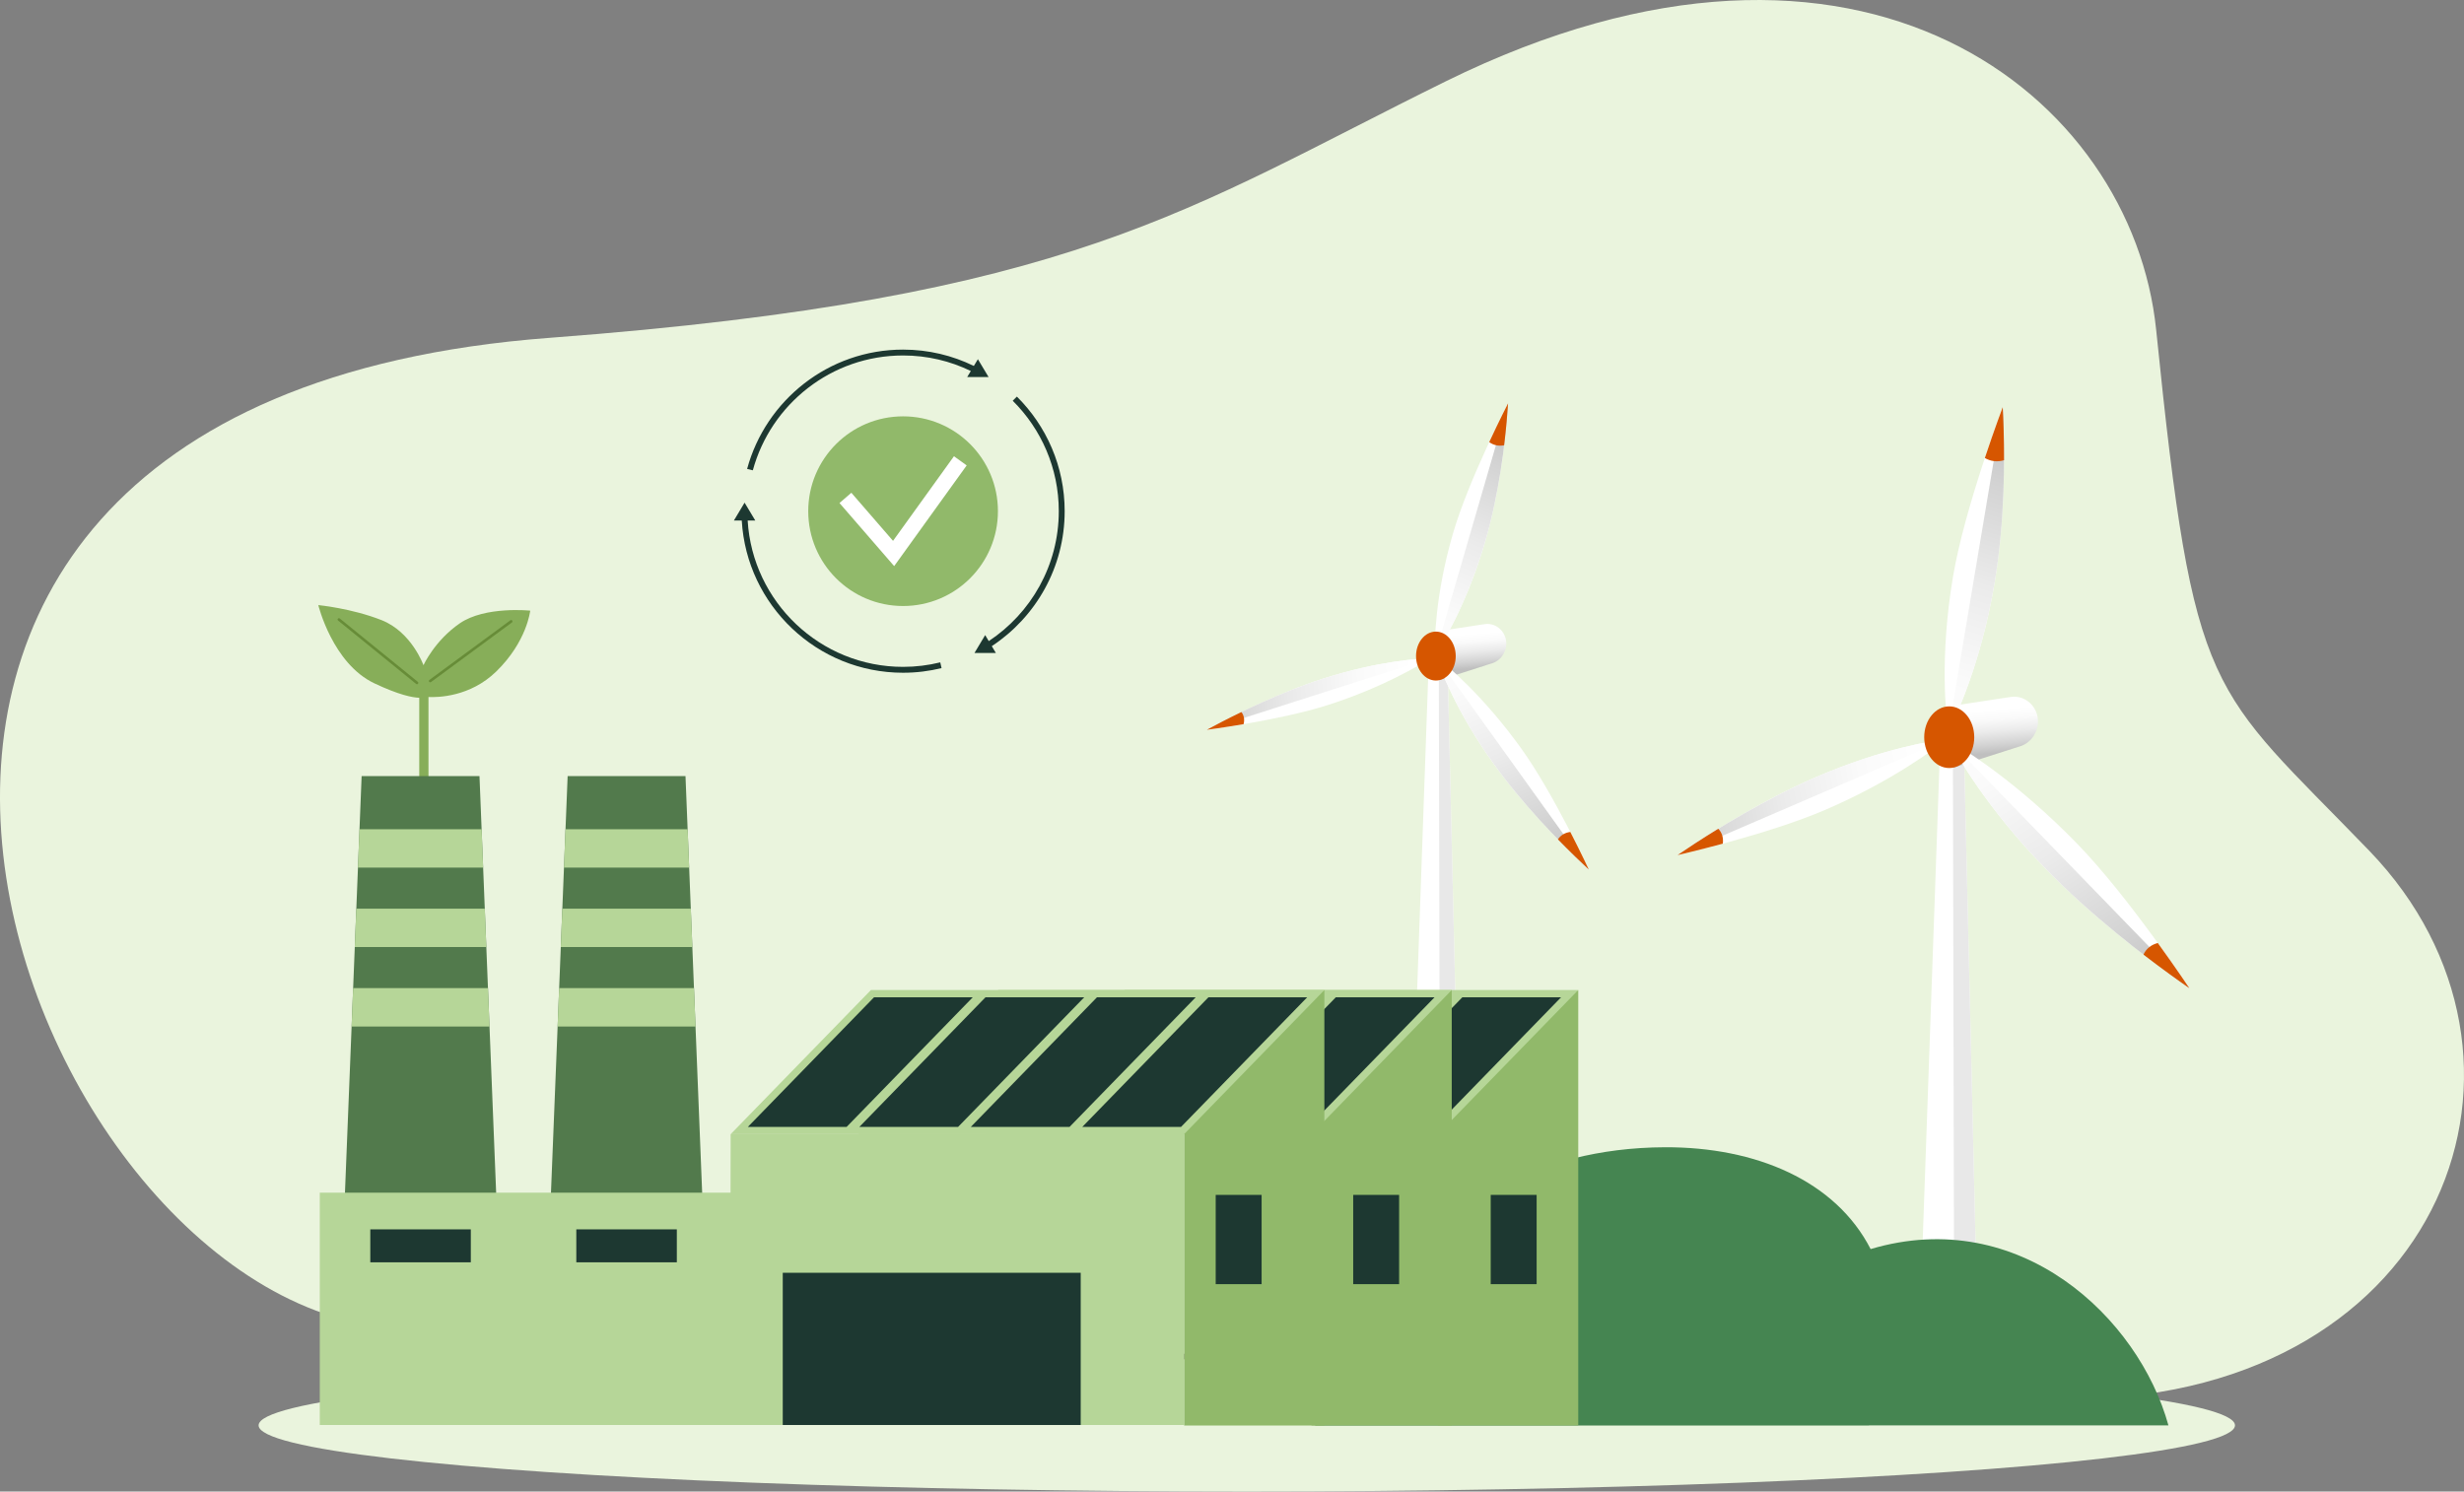 <?xml version="1.0" encoding="UTF-8"?>
<svg xmlns="http://www.w3.org/2000/svg" xmlns:xlink="http://www.w3.org/1999/xlink" id="Layer_2" viewBox="0 0 1964.03 1189.05" width="1964.03" height="1189.05">
  <rect x="0" y="0" width="1964.03" height="1189.05" fill="#808080" stroke="none"/>
  <defs>
    <style>.cls-1{fill:#527a4c;}.cls-1,.cls-2,.cls-3,.cls-4,.cls-5,.cls-6,.cls-7,.cls-8,.cls-9,.cls-10,.cls-11,.cls-12,.cls-13,.cls-14,.cls-15,.cls-16,.cls-17,.cls-18,.cls-19{stroke-width:0px;}.cls-2{fill:url(#_未命名的渐变_76-7);}.cls-20{stroke:#678c38;stroke-linecap:round;stroke-miterlimit:10;stroke-width:2.13px;}.cls-20,.cls-6{fill:none;}.cls-3{fill:#458551;}.cls-4{fill:url(#_未命名的渐变_76-2);}.cls-21{clip-path:url(#clippath-2);}.cls-22{clip-path:url(#clippath-6);}.cls-5{fill:#eaf4dd;}.cls-7{fill:url(#_未命名的渐变_76-6);}.cls-23{clip-path:url(#clippath-7);}.cls-8{fill:#b6d698;}.cls-24{clip-path:url(#clippath-1);}.cls-25{clip-path:url(#clippath-4);}.cls-9{fill:#fff;}.cls-10{fill:url(#_未命名的渐变_76-8);}.cls-11{fill:#1d3831;}.cls-26{clip-path:url(#clippath-9);}.cls-27{clip-path:url(#clippath);}.cls-12{fill:url(#_未命名的渐变_76-3);}.cls-13{fill:url(#_未命名的渐变_76-5);}.cls-28{clip-path:url(#clippath-3);}.cls-14{fill:#d65600;}.cls-15{fill:url(#_未命名的渐变_76-4);}.cls-29{clip-path:url(#clippath-8);}.cls-16{fill:url(#_未命名的渐变_76);}.cls-17{fill:#e8e8e8;}.cls-30{clip-path:url(#clippath-5);}.cls-18{fill:#91b96a;}.cls-19{fill:#87ae59;}</style>
    <clipPath id="clippath">
      <path class="cls-6" d="m1532.1,1002.13l15.11-429.12c.07-1.97,4.05-3.56,8.85-3.56h0c4.8,0,8.76,1.59,8.81,3.56l10.09,429.12c.28,11.88-43.27,11.88-42.85,0Z"></path>
    </clipPath>
    <linearGradient id="_未命名的渐变_76" x1="1583.6" y1="600.89" x2="1580.78" y2="565.66" gradientUnits="userSpaceOnUse">
      <stop offset="0" stop-color="#bfbfbf"></stop>
      <stop offset=".2" stop-color="#d3d3d3"></stop>
      <stop offset=".49" stop-color="#ebebeb"></stop>
      <stop offset=".76" stop-color="#fafafa"></stop>
      <stop offset=".99" stop-color="#fff"></stop>
    </linearGradient>
    <clipPath id="clippath-1">
      <path class="cls-6" d="m1596.84,335.53s0-.03,0-.04c-.06-1.54-.12-3.03-.18-4.45,0-.13-.01-.25-.02-.38-.03-.62-.06-1.24-.08-1.84,0-.05,0-.11,0-.16-.03-.61-.06-1.2-.09-1.79,0-.19-.02-.38-.03-.56-.02-.47-.05-.94-.07-1.39,0-.09,0-.19-.01-.29h0s0,0,0,0c0,0-5.26,13.85-12.08,34,0,0,0,.02,0,.03-.22.65-.44,1.31-.66,1.97-.03.08-.05.15-.08.23-.21.63-.42,1.26-.63,1.89-.04.11-.07.22-.11.33-.21.63-.42,1.26-.63,1.89-.01.04-.03.09-.04.13,0,0,0,0,0,0-9.22,27.76-20.4,64.84-25.41,94.73-10.86,64.76-5.52,111.07-3.7,123.35h0s0,0,0,0c0,0,0,0,0,0h0c5.76-11.26,26.06-54.14,36.92-118.89,8.17-48.71,8.06-98.96,6.93-128.75Z"></path>
    </clipPath>
    <linearGradient id="_未命名的渐变_76-2" x1="1631.01" y1="339.05" x2="1548.62" y2="606.82" xlink:href="#_未命名的渐变_76"></linearGradient>
    <clipPath id="clippath-2">
      <path class="cls-6" d="m1735.52,781s.02.02.04.03c1.35.96,2.65,1.89,3.9,2.77.11.08.22.16.33.23.55.39,1.09.77,1.61,1.14.05.03.09.07.14.1.54.38,1.06.74,1.58,1.1.17.12.33.23.5.35.42.29.83.58,1.23.85.08.06.17.12.25.18h0s0,0,0,0c0,0-8.35-12.58-21.04-30.3,0,0-.01-.02-.02-.02-.41-.57-.82-1.15-1.24-1.73-.05-.07-.1-.13-.14-.2-.4-.55-.79-1.1-1.2-1.66-.07-.1-.14-.19-.21-.29-.4-.55-.8-1.1-1.2-1.66-.03-.04-.06-.08-.08-.12,0,0,0,0,0,0-17.6-24.31-41.85-56.01-63.99-78.84-47.97-49.47-90.8-75.93-102.41-82.68h0s0,0,0,0c0,0,0,0,0,0h0c5.82,11.24,29.06,52.9,77.04,102.36,36.09,37.21,78.85,69.79,104.91,88.39Z"></path>
    </clipPath>
    <linearGradient id="_未命名的渐变_76-3" x1="792.84" y1="-787.59" x2="708.36" y2="-513.04" gradientTransform="translate(1622.68 -309.68) rotate(130.53)" xlink:href="#_未命名的渐变_76"></linearGradient>
    <clipPath id="clippath-3">
      <path class="cls-6" d="m1345.51,676.08s-.02.01-.03.02c-1.18.78-2.31,1.54-3.39,2.26-.1.06-.19.13-.29.19-.47.32-.94.63-1.4.94-.04.03-.08.05-.12.08-.46.31-.91.62-1.36.92-.14.1-.29.19-.43.29-.36.24-.71.48-1.05.72-.07.05-.15.1-.22.15h0s0,0,0,0c0,0,12.45-2.83,30.3-7.55,0,0,.02,0,.02,0,.58-.15,1.16-.31,1.74-.46.07-.02.13-.04.2-.05.55-.15,1.11-.3,1.68-.45.1-.03.19-.05.29-.08.55-.15,1.11-.3,1.67-.45.04-.01.08-.02.12-.03,0,0,0,0,0,0,24.53-6.64,56.93-16.31,81.74-27,53.75-23.16,87.92-49.19,96.85-56.37h0s0,0,0,0c0,0,0,0,0,0h0c-10.61,1.23-50.47,7.1-104.23,30.26-40.44,17.42-79.36,41.55-102.09,56.63Z"></path>
    </clipPath>
    <linearGradient id="_未命名的渐变_76-4" x1="-22.27" y1="571.99" x2="-93.78" y2="804.39" gradientTransform="translate(787.17 902.46) rotate(-118.2)" xlink:href="#_未命名的渐变_76"></linearGradient>
    <clipPath id="clippath-4">
      <path class="cls-6" d="m1127.39,851.76l11.99-340.39c.06-1.56,3.21-2.83,7.02-2.83h0c3.81,0,6.95,1.26,6.99,2.83l8,340.39c.22,9.42-34.32,9.42-33.99,0Z"></path>
    </clipPath>
    <linearGradient id="_未命名的渐变_76-5" x1="1168.24" y1="533.48" x2="1166.01" y2="505.54" xlink:href="#_未命名的渐变_76"></linearGradient>
    <clipPath id="clippath-5">
      <path class="cls-6" d="m1201.43,330.21s0-.02,0-.03c.1-1.22.19-2.4.27-3.53,0-.1.01-.2.02-.3.04-.49.07-.98.11-1.45,0-.04,0-.08,0-.13.03-.48.07-.95.1-1.42.01-.15.02-.3.03-.45.03-.37.05-.74.07-1.1,0-.07.01-.15.02-.23h0s0,0,0,0c0,0-5.45,10.53-12.7,25.92,0,0,0,.01,0,.02-.23.5-.47,1-.71,1.5-.03.06-.05.12-.08.17-.22.48-.45.96-.68,1.45-.04.08-.08.17-.12.25-.22.48-.45.96-.67,1.45-.02.03-.03.07-.05.1,0,0,0,0,0,0-9.86,21.21-22.14,49.63-28.88,72.83-14.61,50.27-14.72,87.2-14.43,97.02h0s0,0,0,0c0,0,0,0,0,0h0c5.6-8.45,25.61-40.76,40.22-91.03,10.99-37.82,15.59-77.46,17.48-101.05Z"></path>
    </clipPath>
    <linearGradient id="_未命名的渐变_76-6" x1="1231.72" y1="327.91" x2="1165.86" y2="541.95" gradientTransform="translate(37.24 -120.33) rotate(6.04)" xlink:href="#_未命名的渐变_76"></linearGradient>
    <clipPath id="clippath-6">
      <path class="cls-6" d="m1259.92,687.05s.02.02.02.02c.91.87,1.79,1.7,2.63,2.5.08.07.15.14.22.21.37.35.73.69,1.09,1.03.03.03.06.06.09.09.36.34.72.67,1.07,1,.11.11.23.21.34.31.28.26.56.52.83.77.06.05.12.11.17.16h0s0,0,0,0c0,0-4.81-10.41-12.29-25.18,0,0,0-.01,0-.02-.24-.48-.49-.96-.73-1.44-.03-.06-.06-.11-.08-.17-.23-.46-.47-.92-.71-1.39-.04-.08-.08-.16-.12-.24-.23-.46-.47-.92-.71-1.38-.02-.03-.03-.06-.05-.1,0,0,0,0,0,0-10.41-20.27-24.98-46.83-39.03-66.42-30.45-42.45-59.83-66.86-67.85-73.15h0s0,0,0,0c0,0,0,0,0,0h0c3.05,9.14,15.62,43.2,46.07,85.65,22.91,31.93,51.48,61,69.04,77.75Z"></path>
    </clipPath>
    <linearGradient id="_未命名的渐变_76-7" x1="979.44" y1="-395.29" x2="915.27" y2="-186.75" gradientTransform="translate(1711.22 -240.69) rotate(138.79)" xlink:href="#_未命名的渐变_76"></linearGradient>
    <clipPath id="clippath-7">
      <path class="cls-6" d="m969.06,577.99s-.02,0-.03.01c-1,.53-1.96,1.04-2.89,1.53-.08.04-.16.09-.25.13-.4.22-.8.43-1.19.64-.03.02-.07.04-.1.05-.39.21-.78.42-1.16.62-.12.07-.24.13-.37.2-.3.16-.6.33-.9.49-.06.03-.13.07-.19.1h0s0,0,0,0c0,0,10.09-1.3,24.61-3.7,0,0,.01,0,.02,0,.47-.08.94-.16,1.42-.24.05,0,.11-.02.16-.03.45-.08.91-.15,1.36-.23.08-.01.16-.03.23-.04.45-.08.9-.15,1.36-.23.03,0,.06-.01.09-.02,0,0,0,0,0,0,19.97-3.4,46.43-8.62,67-15.2,44.56-14.26,73.95-32.24,81.66-37.24h0s0,0,0,0c0,0,0,0,0,0h0c-8.48.18-40.48,1.83-85.04,16.09-33.52,10.72-66.48,26.85-85.82,37.05Z"></path>
    </clipPath>
    <linearGradient id="_未命名的渐变_76-8" x1="202.76" y1="311.08" x2="145.79" y2="496.23" gradientTransform="translate(725.08 859.95) rotate(-112.16)" xlink:href="#_未命名的渐变_76"></linearGradient>
    <clipPath id="clippath-8">
      <polygon class="cls-6" points="438.71 962.43 560.15 962.43 546.4 618.67 452.46 618.67 438.71 962.43"></polygon>
    </clipPath>
    <clipPath id="clippath-9">
      <polygon class="cls-6" points="274.5 962.43 395.94 962.43 382.19 618.67 288.25 618.67 274.5 962.43"></polygon>
    </clipPath>
  </defs>
  <g id="_图层_1">
    <path class="cls-5" d="m438.37,269.29c-704.5,52.97-418.76,783.5-116.39,789.57,940.56,18.87,1018.9,61.28,1333.77,56.62,294.24-4.35,391.11-273.06,232.78-437.25-127.86-132.59-139.7-118.57-169.87-415.23-18.87-185.59-234-361.91-566.22-198.18-206.44,101.74-295.69,173.01-714.07,204.47Z"></path>
    <ellipse class="cls-5" cx="993.81" cy="1136.28" rx="787.68" ry="52.77"></ellipse>
    <path class="cls-9" d="m1532.1,1002.13l15.11-429.12c.07-1.97,4.05-3.56,8.85-3.56h0c4.8,0,8.76,1.59,8.81,3.56l10.09,429.12c.28,11.88-43.27,11.88-42.85,0Z"></path>
    <g class="cls-27">
      <polygon class="cls-17" points="1556.49 531.4 1557.59 1046.69 1629.88 1022.2 1580.59 546.09 1556.49 531.4"></polygon>
    </g>
    <path class="cls-16" d="m1611.41,594.53l-53.35,17.13c-2.4.21-11.08-3.44-16.8-17.61h0c-6.15-15.22,4.56-28.77,10.56-30.7l51.11-7.78c10.37-1.4,19.46,6.05,21.21,15.99h0c1.68,9.5-3.68,19.52-12.73,22.97Z"></path>
    <path class="cls-9" d="m1553,583.18c5.76-11.26,26.06-54.13,36.92-118.89,9.27-55.29,7.88-112.56,6.43-139.65,0,0-30.38,79.91-39.65,135.2-10.86,64.76-5.52,111.07-3.7,123.35h0s0,0,0,0c0,0,0,0,0,0h0Z"></path>
    <g class="cls-24">
      <polygon class="cls-4" points="1596.35 324.63 1553 583.18 1630.04 469.25 1643.95 295.67 1596.35 324.63"></polygon>
    </g>
    <path class="cls-14" d="m1589.15,367.57c2.77.37,5.54.11,8.24-.7.05-17.26-.49-31.93-1.04-42.23,0,0-6.41,16.87-14.24,40.46,2.16,1.27,4.51,2.13,7.05,2.47Z"></path>
    <path class="cls-9" d="m1553.58,590.25c5.82,11.24,29.06,52.9,77.04,102.36,40.96,42.24,90.53,78.51,114.49,95.13,0,0-48.16-72.58-89.12-114.82-47.97-49.47-90.8-75.93-102.41-82.68h0s0,0,0,0c0,0,0,0,0,0h0Z"></path>
    <g class="cls-21">
      <polygon class="cls-12" points="1745.1 787.75 1553.58 590.25 1600.32 716.67 1738.78 838.93 1745.1 787.75"></polygon>
    </g>
    <path class="cls-14" d="m1713.3,754.95c-2.11,1.64-3.69,3.7-4.76,6.05,14.63,11.25,27.45,20.42,36.56,26.74,0,0-10.17-15.32-25.13-35.98-2.48.64-4.74,1.69-6.68,3.19Z"></path>
    <path class="cls-9" d="m1551.83,589.19c-10.61,1.23-50.47,7.1-104.23,30.26-45.9,19.77-89.85,48.19-110.38,62.21,0,0,71.87-16.32,117.76-36.09,53.75-23.16,87.92-49.19,96.85-56.37h0s0,0,0,0c0,0,0,0,0,0h0Z"></path>
    <g class="cls-28">
      <polygon class="cls-15" points="1337.22 681.65 1551.83 589.19 1438.37 588.1 1299.24 661.15 1337.22 681.65"></polygon>
    </g>
    <path class="cls-14" d="m1372.86,666.3c-.61-2.18-1.72-4.05-3.23-5.61-13.4,8.23-24.6,15.64-32.41,20.97,0,0,15.17-3.45,36.02-9.09.28-2.17.18-4.28-.38-6.27Z"></path>
    <ellipse class="cls-14" cx="1553.71" cy="587.69" rx="19.94" ry="24.58"></ellipse>
    <path class="cls-19" d="m366.54,496.88c-20.17,13.87-28.99,33.41-28.99,33.41,0,0-9.45-26.47-33.41-35.93-23.95-9.45-50.42-11.98-50.42-11.98,0,0,11.35,46.64,44.75,62.4,19.49,9.2,30.18,11.3,35.71,11.47v71.82c0,2.02,1.66,3.68,3.68,3.68s3.68-1.66,3.68-3.68v-72.42c7.42.35,33.19-.05,54-20.32,24.58-23.95,27.1-48.53,27.1-48.53,0,0-35.93-3.78-56.1,10.08Z"></path>
    <line class="cls-20" x1="270.16" y1="493.87" x2="332.37" y2="544.38"></line>
    <line class="cls-20" x1="342.92" y1="542.88" x2="407.43" y2="495.36"></line>
    <path class="cls-3" d="m1728.44,1136.34c-23.62-85.76-118.53-175.91-237.38-140.58-27.99-54.49-91.37-81.42-163.94-81.17-211.08.72-289.03,201.98-278.7,221.8h441.33s.02-.04.03-.06h238.66Z"></path>
    <path class="cls-9" d="m1127.39,851.76l11.99-340.39c.06-1.56,3.21-2.83,7.02-2.83h0c3.81,0,6.95,1.26,6.99,2.83l8,340.39c.22,9.42-34.32,9.42-33.99,0Z"></path>
    <g class="cls-25">
      <polygon class="cls-17" points="1146.74 478.36 1147.61 887.1 1204.95 867.68 1165.85 490.02 1146.74 478.36"></polygon>
    </g>
    <path class="cls-13" d="m1190.3,528.44l-42.32,13.59c-1.9.17-8.79-2.73-13.33-13.97h0c-4.88-12.07,3.62-22.82,8.38-24.36l40.54-6.17c8.22-1.11,15.43,4.8,16.83,12.68h0c1.33,7.53-2.92,15.48-10.1,18.22Z"></path>
    <path class="cls-9" d="m1143.73,522.29c5.6-8.45,25.61-40.76,40.22-91.03,12.47-42.92,16.72-88.2,18.11-109.68,0,0-31.42,60.76-43.9,103.69-14.61,50.27-14.72,87.2-14.43,97.02h0s0,0,0,0c0,0,0,0,0,0h0Z"></path>
    <g class="cls-30">
      <polygon class="cls-7" points="1202.06 321.58 1143.73 522.29 1215.14 438.17 1242.31 302.28 1202.06 321.58"></polygon>
    </g>
    <path class="cls-14" d="m1192.37,354.9c2.15.5,4.36.5,6.56.06,1.65-13.61,2.59-25.23,3.12-33.39,0,0-6.63,12.83-15.01,30.86,1.58,1.17,3.36,2.02,5.33,2.47Z"></path>
    <path class="cls-9" d="m1144.8,523.66c3.05,9.14,15.62,43.2,46.07,85.64,26,36.25,59.3,68.8,75.52,83.84,0,0-27.74-60.09-53.74-96.33-30.45-42.45-59.83-66.86-67.85-73.15h0s0,0,0,0c0,0,0,0,0,0h0Z"></path>
    <g class="cls-22">
      <polygon class="cls-2" points="1266.39 693.14 1144.8 523.66 1164.81 624.65 1255.24 731.54 1266.39 693.14"></polygon>
    </g>
    <path class="cls-14" d="m1246.2,665c-1.81,1.04-3.27,2.45-4.38,4.14,9.77,10.02,18.4,18.28,24.57,24,0,0-5.86-12.69-14.71-29.91-1.97.24-3.82.82-5.48,1.77Z"></path>
    <path class="cls-9" d="m1139.92,524.85c-8.48.18-40.48,1.83-85.04,16.09-38.05,12.17-75.37,31.31-92.88,40.83,0,0,58.21-7.51,96.26-19.68,44.56-14.26,73.95-32.24,81.66-37.24h0s0,0,0,0c0,0,0,0,0,0h0Z"></path>
    <g class="cls-23">
      <polygon class="cls-10" points="962 581.77 1139.92 524.85 1050.51 515.53 933.95 562.76 962 581.77"></polygon>
    </g>
    <path class="cls-14" d="m991.54,572.32c-.28-1.76-.98-3.33-2.02-4.67-11.34,5.49-20.86,10.5-27.52,14.12,0,0,12.29-1.58,29.26-4.48.43-1.69.54-3.36.28-4.97Z"></path>
    <ellipse class="cls-14" cx="1144.53" cy="523.01" rx="15.82" ry="19.5"></ellipse>
    <polygon class="cls-1" points="438.71 962.43 560.15 962.43 546.4 618.67 452.46 618.67 438.71 962.43"></polygon>
    <g class="cls-29">
      <rect class="cls-8" x="418.54" y="661.05" width="153.95" height="30.61"></rect>
      <rect class="cls-8" x="418.54" y="724.38" width="153.95" height="30.61"></rect>
      <rect class="cls-8" x="418.54" y="787.72" width="153.95" height="30.61"></rect>
    </g>
    <polygon class="cls-1" points="274.5 962.43 395.94 962.43 382.19 618.67 288.25 618.67 274.5 962.43"></polygon>
    <g class="cls-26">
      <rect class="cls-8" x="254.33" y="661.05" width="153.95" height="30.61"></rect>
      <rect class="cls-8" x="254.33" y="724.38" width="153.95" height="30.61"></rect>
      <rect class="cls-8" x="254.33" y="787.72" width="153.95" height="30.61"></rect>
    </g>
    <polygon class="cls-18" points="1258.01 789.25 1258.01 1136.37 1146.2 1136.37 1146.2 857.17 1258.01 789.25"></polygon>
    <polygon class="cls-8" points="896.58 789.25 985.44 789.25 991.45 789.25 1074.3 789.25 1080.3 789.25 1163.15 789.25 1169.16 789.25 1258.01 789.25 1146.2 904.16 1057.35 904.16 1051.34 904.16 968.49 904.16 962.48 904.16 879.64 904.16 873.63 904.16 784.77 904.16 896.58 789.25"></polygon>
    <polygon class="cls-11" points="1244.3 795.05 1143.76 898.37 1065.05 898.37 1165.6 795.05 1244.3 795.05"></polygon>
    <polygon class="cls-11" points="1155.45 795.05 1054.9 898.37 976.2 898.37 1076.74 795.05 1155.45 795.05"></polygon>
    <polygon class="cls-11" points="1066.59 795.05 966.05 898.37 887.34 898.37 987.88 795.05 1066.59 795.05"></polygon>
    <polygon class="cls-11" points="899.03 795.05 977.74 795.05 877.19 898.37 798.48 898.37 899.03 795.05"></polygon>
    <polygon class="cls-18" points="1157.17 789.25 1157.17 1136.37 1045.36 1136.37 1045.36 857.17 1157.17 789.25"></polygon>
    <polygon class="cls-8" points="795.74 789.25 884.59 789.25 890.6 789.25 973.45 789.25 979.46 789.25 1062.31 789.25 1068.31 789.25 1157.17 789.25 1045.36 904.16 956.5 904.16 950.49 904.16 867.65 904.16 861.64 904.16 778.79 904.16 772.78 904.16 683.93 904.16 795.74 789.25"></polygon>
    <polygon class="cls-11" points="1143.46 795.05 1042.91 898.37 964.21 898.37 1064.75 795.05 1143.46 795.05"></polygon>
    <polygon class="cls-11" points="1054.6 795.05 954.06 898.37 875.35 898.37 975.89 795.05 1054.6 795.05"></polygon>
    <polygon class="cls-11" points="965.75 795.05 865.2 898.37 786.5 898.37 887.04 795.05 965.75 795.05"></polygon>
    <polygon class="cls-11" points="798.18 795.05 876.89 795.05 776.35 898.37 697.64 898.37 798.18 795.05"></polygon>
    <polygon class="cls-18" points="1055.64 789.28 1055.64 1136.39 943.83 1136.39 943.83 857.2 1055.64 789.28"></polygon>
    <polygon class="cls-8" points="694.21 789.25 783.07 789.25 789.08 789.25 871.92 789.25 877.93 789.25 960.78 789.25 966.79 789.25 1055.64 789.25 943.83 904.16 854.98 904.16 848.97 904.16 766.12 904.16 760.11 904.16 677.26 904.16 671.26 904.16 582.4 904.16 694.21 789.25"></polygon>
    <polygon class="cls-11" points="1041.93 795.05 941.39 898.37 862.68 898.37 963.22 795.05 1041.93 795.05"></polygon>
    <polygon class="cls-11" points="953.07 795.05 852.53 898.37 773.82 898.37 874.37 795.05 953.07 795.05"></polygon>
    <polygon class="cls-11" points="864.22 795.05 763.68 898.37 684.97 898.37 785.51 795.05 864.22 795.05"></polygon>
    <polygon class="cls-11" points="696.66 795.05 775.36 795.05 674.82 898.37 596.11 898.37 696.66 795.05"></polygon>
    <polyline class="cls-8" points="943.83 904.18 943.83 1136 254.89 1136 254.89 950.79 582.31 950.79 582.4 904.18"></polyline>
    <rect class="cls-11" x="623.92" y="1014.65" width="237.5" height="121.35" transform="translate(1485.35 2150.65) rotate(-180)"></rect>
    <rect class="cls-11" x="459.37" y="980.04" width="80.12" height="26.27" transform="translate(998.86 1986.35) rotate(-180)"></rect>
    <rect class="cls-11" x="295.16" y="980.04" width="80.12" height="26.27" transform="translate(670.44 1986.35) rotate(-180)"></rect>
    <rect class="cls-11" x="1188.23" y="952.57" width="36.6" height="71.16" transform="translate(2413.06 1976.29) rotate(-180)"></rect>
    <rect class="cls-11" x="1078.63" y="952.57" width="36.6" height="71.16" transform="translate(2193.85 1976.29) rotate(-180)"></rect>
    <rect class="cls-11" x="969.03" y="952.57" width="36.6" height="71.16" transform="translate(1974.65 1976.29) rotate(-180)"></rect>
    <circle class="cls-18" cx="719.84" cy="407.51" r="75.6"></circle>
    <polygon class="cls-9" points="712.73 451.3 669.15 401.01 678.59 392.82 711.83 431.17 760.39 363.72 770.53 371.02 712.73 451.3"></polygon>
    <path class="cls-11" d="m848.64,407.51c0-35.67-14.58-68-38.09-91.35l-3.32,3.31c22.67,22.5,36.72,53.66,36.72,88.04,0,43.22-22.22,81.34-55.82,103.57l-2.86-4.78-8.53,14.25h17.06l-3.26-5.44c34.97-23.05,58.1-62.67,58.1-107.59Z"></path>
    <path class="cls-11" d="m719.84,531.62c-65.93,0-120-51.68-123.88-116.65h6.08l-8.53-14.25-8.53,14.25h6.28c3.88,67.56,60.06,121.34,128.58,121.34,10.56,0,20.83-1.29,30.66-3.7l-1.01-4.58c-9.5,2.34-19.43,3.59-29.65,3.59Z"></path>
    <path class="cls-11" d="m788,300.6l-8.53-14.25-3.23,5.39c-17.04-8.34-36.18-13.04-56.4-13.04-59.37,0-109.48,40.39-124.32,95.13l4.56,1.1c14.34-52.69,62.6-91.55,119.77-91.55,19.34,0,37.65,4.46,53.98,12.39l-2.88,4.81h17.06Z"></path>
  </g>
</svg>
